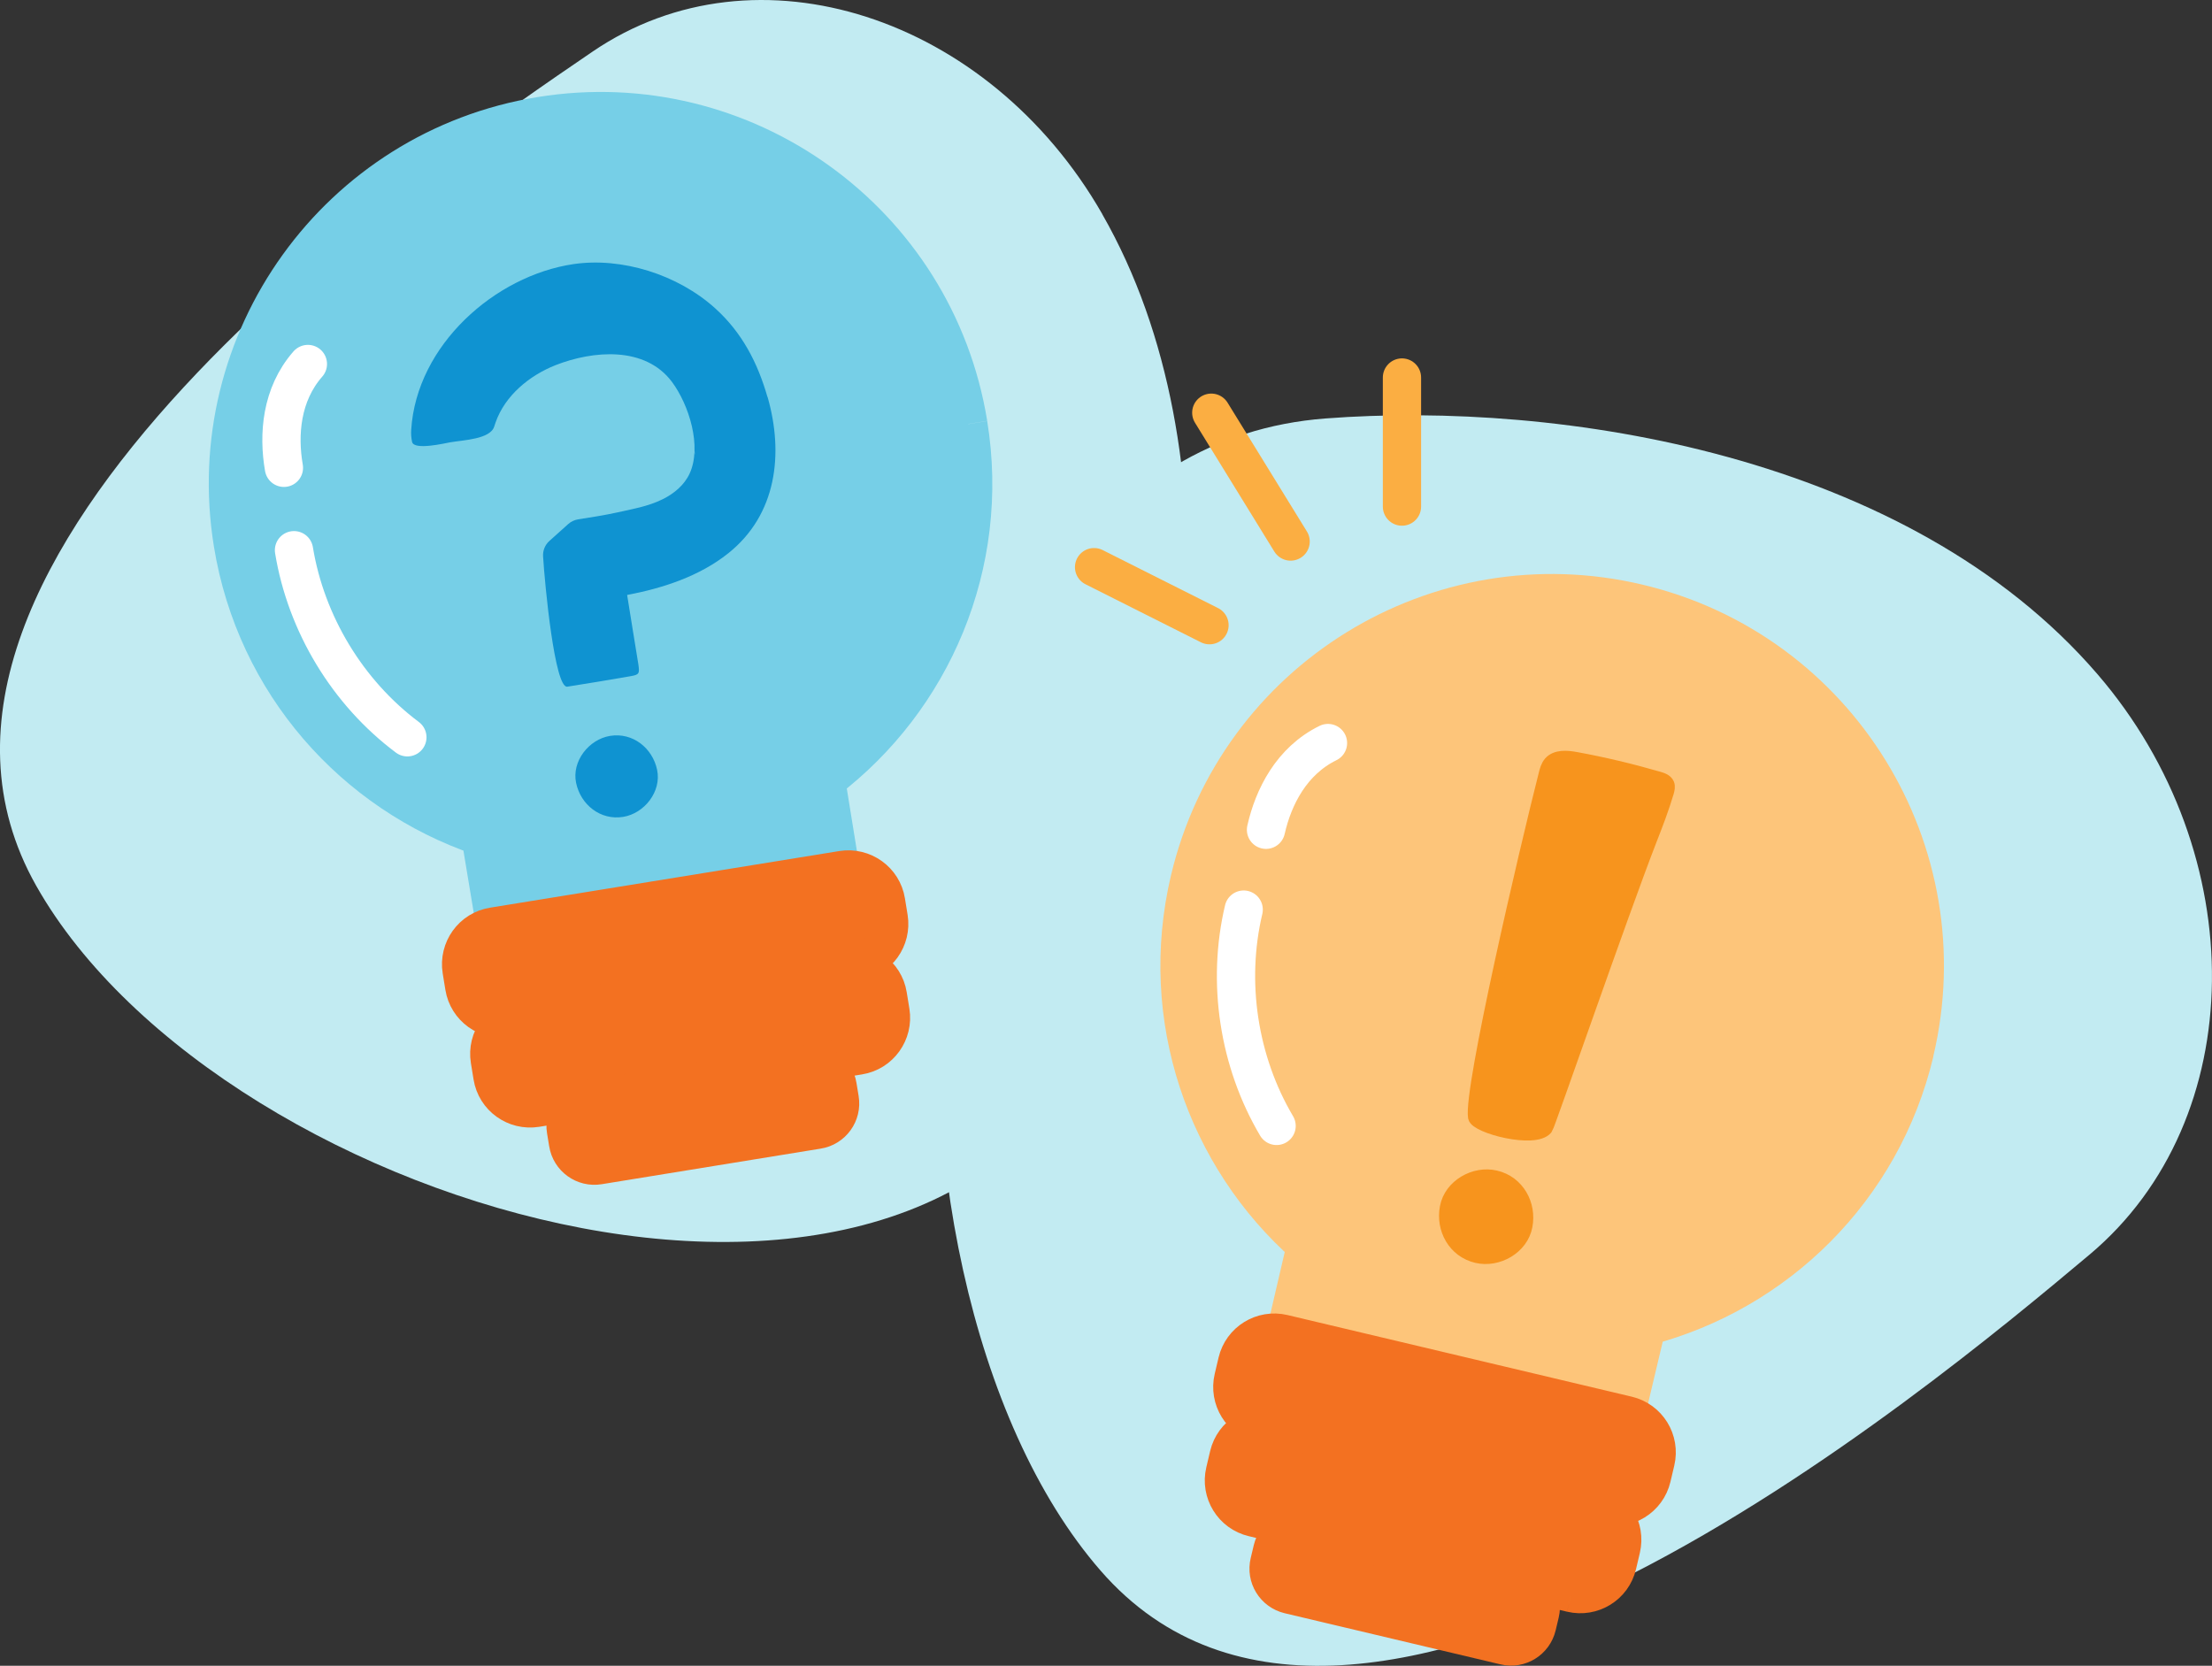 <?xml version="1.0" encoding="UTF-8"?>
<svg xmlns="http://www.w3.org/2000/svg" id="Layer_2" data-name="Layer 2" viewBox="0 0 173.43 130.61">
  <rect x="0" y="0" width="173.43" height="130.61" fill="#333333" stroke="none"/>
  <defs>
    <style> .cls-1 { fill: #fdc57a; stroke: #fdc57a; } .cls-1, .cls-2, .cls-3, .cls-4, .cls-5 { stroke-width: 3px; } .cls-1, .cls-3, .cls-4, .cls-6 { stroke-miterlimit: 10; } .cls-7 { fill: #0f93d1; } .cls-7, .cls-8 { stroke-width: 0px; } .cls-2 { stroke: #fbae42; } .cls-2, .cls-5 { fill: none; stroke-linecap: round; stroke-linejoin: round; } .cls-3 { fill: #76cfe7; stroke: #76cfe7; } .cls-8 { fill: #c2ebf2; } .cls-4 { fill: #f37121; stroke: #f37121; } .cls-6 { fill: #f7941d; stroke: #f7941d; } .cls-5 { stroke: #fff; } </style>
  </defs>
  <g id="Layer_1-2" data-name="Layer 1">
    <g>
      <path class="cls-8" d="m86.42,16.78C77.54,1.28,59.3-4.7,46.47,4.04,33.65,12.77-11.72,43.73,2.85,69.47c14.57,25.74,71.5,42.48,83.95,9.92,6.42-16.8,10.48-43.64-.38-62.6"></path>
      <g>
        <path class="cls-3" d="m75.92,33.25c1.79,11.03-2.85,21.62-11.15,27.94l1.14,7.05-27.07,4.39-1.17-7.05c-9.88-3.37-17.63-11.95-19.42-22.98-2.58-15.92,8.23-30.93,24.15-33.51s30.94,8.23,33.52,24.15"></path>
        <path class="cls-4" d="m67.21,75.4l-27.38,4.44c-1.63.26-3.17-.84-3.43-2.47l-.21-1.29c-.26-1.63.84-3.17,2.47-3.43l27.38-4.44c1.63-.26,3.17.84,3.43,2.47l.21,1.29c.26,1.63-.84,3.17-2.47,3.43"></path>
        <path class="cls-4" d="m67.35,82.76l-25.31,4.11c-1.63.26-3.17-.84-3.43-2.47l-.21-1.29c-.26-1.63.84-3.17,2.47-3.43l25.31-4.11c1.63-.26,3.17.84,3.43,2.47l.21,1.29c.26,1.63-.84,3.17-2.47,3.43"></path>
        <path class="cls-4" d="m64.11,88.58l-17.17,2.79c-1.14.19-2.22-.59-2.4-1.73l-.17-1.03c-.19-1.14.59-2.22,1.73-2.4l17.17-2.79c1.14-.19,2.22.59,2.4,1.73l.17,1.03c.19,1.14-.59,2.22-1.73,2.4"></path>
        <path class="cls-5" d="m24.14,28.54c-2.1,2.39-2.33,5.55-1.88,8.14"></path>
        <path class="cls-5" d="m23.05,43.14c.95,5.78,4.2,11.16,8.89,14.67"></path>
        <g>
          <path class="cls-7" d="m60.17,31.12c-.77-2.69-2-5.05-4.09-6.94-2.95-2.67-7.35-4.03-11.13-3.47-6.13.91-12.29,6.33-12.71,12.99-.02.32,0,.64.07.95.15.68,2.59.1,2.99.03,1.04-.18,3.14-.24,3.45-1.24.03-.1.06-.2.1-.3.74-2.13,2.66-3.7,4.71-4.51,2.94-1.15,7.02-1.51,9.13,1.32,1.32,1.78,2.36,5.04,1.38,7.18-.42.91-1.24,1.59-2.15,2.03-1.13.55-2.32.75-3.53,1.02-.84.19-2.32.43-3.06.54-.29.05-.56.17-.78.37l-1.47,1.32c-.35.31-.53.76-.5,1.22.13,2.15.91,10.37,1.9,10.21,1.65-.26,3.3-.53,4.95-.82.7-.12.72-.21.62-.93-.04-.28-.89-5.43-.88-5.44,2.8-.53,5.68-1.47,7.93-3.27,3.8-3.03,4.36-7.8,3.08-12.26m-5.73,4.15s0,.08.01.12c.05.5-.04.12-.01-.12"></path>
          <path class="cls-7" d="m47.83,57.7c-1.66.27-3.02,1.99-2.66,3.69.36,1.71,1.91,2.95,3.69,2.66,1.66-.27,3.02-1.99,2.66-3.69-.36-1.71-1.91-2.95-3.69-2.66"></path>
        </g>
      </g>
    </g>
    <g>
      <path class="cls-8" d="m164.45,52.86c12.14,14.09,12,34.92-.62,45.51-12.62,10.59-57.34,48-77.54,24.78-20.21-23.22-17.94-87.63,17.64-90.34,18.35-1.4,45.67,2.81,60.52,20.05"></path>
      <g>
        <g>
          <path class="cls-1" d="m150.13,82.47c-2.58,10.87-10.92,18.87-21.02,21.52l-1.65,6.95-26.69-6.33,1.62-6.96c-7.83-6.91-11.69-17.8-9.12-28.67,3.72-15.7,19.47-25.4,35.16-21.68s25.41,19.47,21.69,35.17"></path>
          <path class="cls-4" d="m125.91,118.06l-26.99-6.4c-1.61-.38-2.6-1.99-2.22-3.6l.3-1.27c.38-1.61,1.99-2.6,3.6-2.22l26.99,6.4c1.61.38,2.6,1.99,2.22,3.6l-.3,1.27c-.38,1.61-1.99,2.6-3.6,2.22"></path>
          <path class="cls-4" d="m123.21,124.91l-24.95-5.92c-1.61-.38-2.6-1.99-2.22-3.6l.3-1.27c.38-1.61,1.99-2.6,3.6-2.22l24.95,5.92c1.61.38,2.6,1.99,2.22,3.6l-.3,1.27c-.38,1.61-1.99,2.6-3.6,2.22"></path>
          <path class="cls-4" d="m117.99,129.04l-16.92-4.01c-1.13-.27-1.82-1.4-1.55-2.52l.24-1.01c.27-1.12,1.39-1.82,2.52-1.55l16.92,4.01c1.12.27,1.82,1.39,1.55,2.52l-.24,1.01c-.27,1.12-1.39,1.82-2.52,1.55"></path>
          <path class="cls-5" d="m104.12,58.26c-2.86,1.4-4.28,4.23-4.86,6.8"></path>
          <path class="cls-5" d="m97.51,71.32c-1.35,5.7-.4,11.92,2.58,16.96"></path>
          <g>
            <path class="cls-6" d="m121.24,88.48c-.9,1.11-5.51-.11-5.64-.87-.37-2.16,4.02-20.96,5.53-26.89.08-.33.17-.66.39-.92.48-.54,1.33-.47,2.04-.34,2.19.4,4.36.92,6.5,1.54.28.08.59.19.71.46.09.21.03.45-.03.66-.38,1.28-.86,2.53-1.35,3.78-2.21,5.68-7.97,22.35-8.14,22.57Z"></path>
            <path class="cls-6" d="m117.26,92.27c-1.64-.39-3.55.68-3.87,2.39-.33,1.71.63,3.46,2.39,3.87,1.64.39,3.55-.68,3.87-2.39.33-1.71-.63-3.46-2.39-3.87"></path>
          </g>
        </g>
        <g>
          <line class="cls-2" x1="109.92" y1="29.6" x2="109.92" y2="39.72"></line>
          <line class="cls-2" x1="94.97" y1="32.36" x2="101.19" y2="42.46"></line>
          <line class="cls-2" x1="85.78" y1="44.47" x2="94.83" y2="49.02"></line>
        </g>
      </g>
    </g>
  </g>
</svg>
